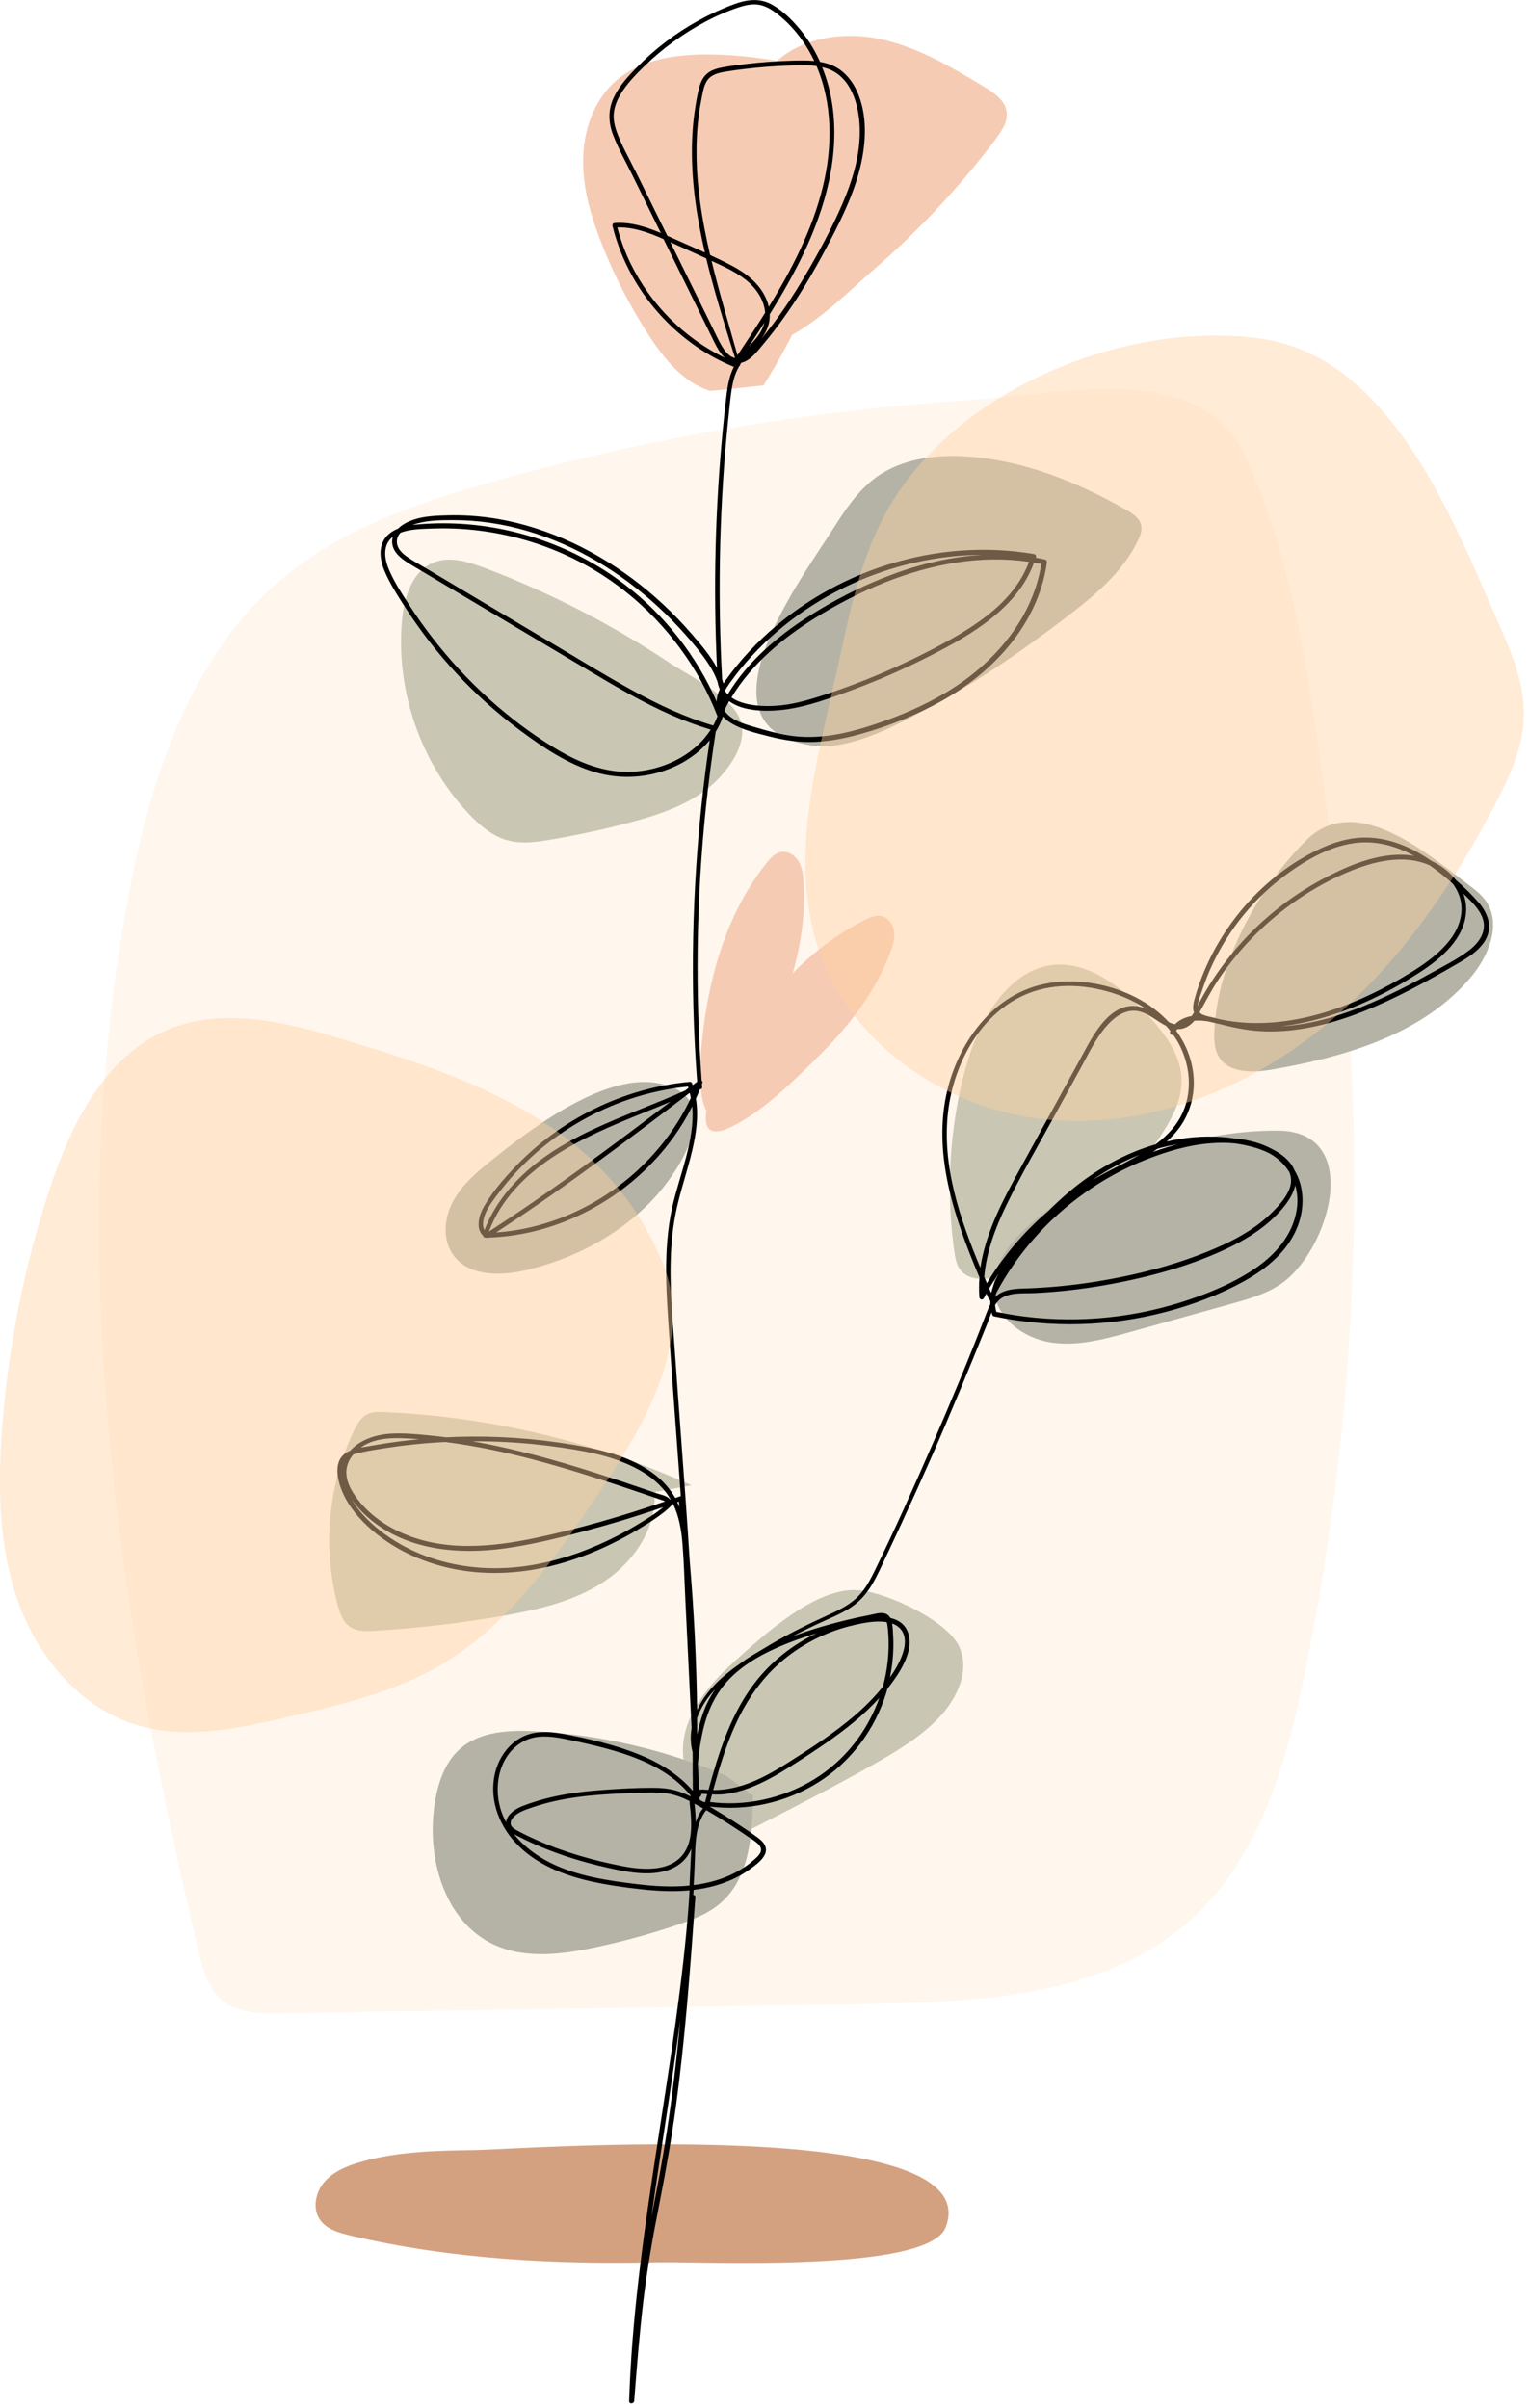 <?xml version="1.0" encoding="UTF-8"?> <svg xmlns="http://www.w3.org/2000/svg" width="289" height="455" viewBox="0 0 289 455" fill="none"><g clip-path="url(#clip0_6438_630)"><path d="M89.94 406.26C82.6 406.37 75.15 406.49 68.1 408.53C65.6 409.25 63.08 410.28 61.36 412.23C59.64 414.18 58.99 417.27 60.46 419.41C61.7 421.22 64.01 421.89 66.15 422.4C85.22 426.9 104.89 427.91 124.42 427.46C132.75 427.26 175.37 429.51 178.74 420.87C187.1 399.46 98.13 406.14 89.94 406.26Z" fill="#D4A180"></path><g style="mix-blend-mode:multiply" opacity="0.19"><path d="M93.131 91C78.911 95 64.521 99.92 53.221 109.43C35.931 123.98 28.451 147.01 24.291 169.22C11.951 235.22 22.011 303.38 37.531 368.71C38.351 372.14 39.331 375.83 42.081 378.04C45.001 380.4 49.091 380.45 52.841 380.39C89.751 379.82 126.671 379.24 163.581 378.67C185.331 378.33 209.171 377.21 225.271 362.59C238.121 350.93 243.151 333.1 246.631 316.1C256.941 265.75 258.671 213.69 252.011 162.74C248.831 138.41 245.771 108.47 235.261 86.04C226.811 68.01 200.821 74.48 184.071 75.54C153.331 77.49 122.791 82.68 93.131 91.01V91Z" fill="#FFD0A1"></path></g><path d="M144.31 72.822C154.45 56.761 160.61 38.202 162.1 19.262C162.17 18.322 162.22 17.322 161.74 16.512C161.21 15.611 160.16 15.181 159.18 14.832C151.27 11.972 142.88 10.441 134.47 10.302C128.04 10.191 121.12 11.101 116.31 15.371C112.22 19.012 110.29 24.642 110.21 30.122C110.13 35.602 111.72 40.962 113.73 46.062C116.1 52.081 119.08 57.871 122.6 63.301C125.52 67.802 129.14 72.302 134.27 73.871" fill="#F6CBB4"></path><g style="mix-blend-mode:multiply"><path d="M188.23 26.231C189.37 24.711 190.54 22.961 190.27 21.081C189.95 18.941 187.91 17.551 186.06 16.431C179.77 12.641 173.32 8.791 166.12 7.331C158.92 5.871 150.71 7.231 145.72 12.611C143.5 15.011 142.06 18.011 140.73 20.991C136.42 30.621 118.35 65.391 141.25 65.761C149.87 65.901 158.95 56.311 164.99 51.081C173.59 43.651 181.4 35.311 188.24 26.231H188.23Z" fill="#F6CBB4"></path></g><path d="M91.559 107.301C88.459 106.131 84.969 105.041 81.899 106.311C77.869 107.971 76.369 112.891 75.979 117.231C74.789 130.411 79.469 144.021 88.519 153.681C90.649 155.951 93.119 158.071 96.139 158.841C98.649 159.481 101.299 159.121 103.859 158.691C108.949 157.841 113.999 156.751 118.989 155.431C124.219 154.041 129.519 152.331 133.769 148.971C137.289 146.191 141.829 140.421 139.779 135.681C137.919 131.381 130.219 127.681 126.529 125.231C115.599 117.971 103.849 111.941 91.579 107.301H91.559Z" fill="#C9C7B3"></path><path d="M188.169 189.531C184.919 193.901 183.099 199.181 181.839 204.481C179.349 214.971 178.859 225.921 180.399 236.591C180.569 237.741 180.769 238.921 181.449 239.861C183.179 242.251 186.829 241.831 189.619 240.891C196.909 238.441 203.599 234.191 208.889 228.611C212.469 224.841 215.399 220.521 218.309 216.221C220.819 212.511 223.429 208.491 223.329 204.011C223.219 198.861 219.569 194.541 215.999 190.811C207.199 181.621 196.769 177.921 188.149 189.521L188.169 189.531Z" fill="#C9C7B3"></path><path d="M130.71 280.65C112.47 272.42 92.65 267.7 72.65 266.83C71.5 266.78 70.28 266.76 69.27 267.31C68.16 267.91 67.51 269.09 66.96 270.22C62.05 280.39 60.91 292.32 63.81 303.23C64.22 304.78 64.79 306.42 66.09 307.34C67.44 308.3 69.24 308.25 70.89 308.15C79.01 307.65 87.1 306.7 95.11 305.3C101.78 304.13 108.57 302.58 114.2 298.83C119.84 295.08 124.16 288.69 123.7 281.94" fill="#C9C7B3"></path><path d="M138.821 313.941C133.451 318.731 128.321 325.151 129.171 332.301C129.671 336.461 132.151 340.111 134.841 343.321C135.941 344.631 137.241 345.991 138.931 346.211C140.391 346.411 141.811 345.711 143.121 345.041C150.651 341.191 158.181 337.331 165.531 333.151C169.801 330.721 174.061 328.131 177.461 324.581C180.901 320.991 183.411 315.601 181.291 311.111C178.961 306.171 167.801 301.031 162.521 300.491C154.361 299.651 144.401 308.941 138.801 313.951L138.821 313.941Z" fill="#C9C7B3"></path><path d="M201.321 116.781C206.701 112.681 212.161 108.231 215.091 102.121C215.521 101.221 215.901 100.221 215.691 99.251C215.401 97.901 214.111 97.051 212.911 96.371C203.641 91.061 193.451 86.971 182.791 86.261C176.781 85.861 170.401 86.671 165.541 90.231C162.051 92.781 159.641 96.511 157.321 100.161C151.531 109.231 130.861 137.011 152.921 140.781C160.991 142.161 170.711 136.321 177.541 132.601C185.921 128.041 193.751 122.551 201.331 116.781H201.321Z" fill="#B4B3A6"></path><path d="M92.019 219.97C89.389 222.11 86.829 224.49 85.359 227.55C83.889 230.61 83.719 234.49 85.729 237.22C88.679 241.22 94.669 241.13 99.509 239.98C108.259 237.91 116.559 233.61 122.869 227.2C128.559 221.42 137.929 206.9 124.029 204.62C113.699 202.92 99.489 213.88 92.019 219.98V219.97Z" fill="#B4B3A6"></path><path d="M229.521 194.891C229.461 196.571 229.541 198.341 230.431 199.761C232.381 202.861 236.891 202.701 240.501 202.081C254.461 199.671 269.141 195.361 278.171 184.441C281.481 180.441 283.821 174.471 280.841 170.231C280.021 169.071 278.881 168.171 277.751 167.321C269.731 161.281 256.321 149.521 246.971 158.721C237.821 167.731 230.021 181.941 229.531 194.911L229.521 194.891Z" fill="#B4B3A6"></path><path d="M194.961 231.141C191.091 234.491 187.321 238.981 187.901 244.071C188.481 249.151 193.451 252.831 198.501 253.641C203.551 254.461 208.671 253.071 213.591 251.701C219.961 249.921 226.331 248.151 232.701 246.371C235.831 245.501 239.021 244.601 241.761 242.841C251.221 236.781 257.941 213.711 241.531 213.641C224.721 213.571 207.621 220.181 194.961 231.141Z" fill="#B4B3A6"></path><path d="M137.241 335.531C125.861 330.651 113.621 327.801 101.251 327.141C96.211 326.871 90.661 327.141 86.901 330.501C84.001 333.091 82.741 337.051 82.151 340.891C80.581 351.091 84.021 363.131 93.391 367.461C99.271 370.181 106.131 369.321 112.471 367.971C117.691 366.861 122.861 365.451 127.921 363.741C130.881 362.751 133.881 361.611 136.231 359.561C141.731 354.771 142.231 346.551 142.321 339.261" fill="#B4B3A6"></path><path d="M168.229 180.081C168.709 178.821 169.139 177.491 169.009 176.161C168.869 174.821 168.029 173.471 166.729 173.131C165.609 172.841 164.439 173.331 163.399 173.861C151.159 180.031 142.469 191.211 136.049 203.031C133.919 206.961 130.389 216.801 138.339 212.881C144.389 209.901 150.329 203.941 155.069 199.221C160.599 193.731 165.419 187.401 168.239 180.081H168.229Z" fill="#F6CBB4"></path><g style="mix-blend-mode:multiply"><path d="M151.9 166.67C151.81 165.33 151.64 163.94 150.96 162.78C150.28 161.62 148.94 160.75 147.62 160.98C146.48 161.19 145.62 162.13 144.9 163.04C136.38 173.78 133.19 187.57 132.32 201C132.03 205.46 132.96 215.88 138.53 208.98C142.77 203.73 145.66 195.83 147.98 189.56C150.69 182.25 152.41 174.49 151.9 166.66V166.67Z" fill="#F6CBB4"></path></g><path d="M279.461 170.531C278.171 169.001 276.681 167.581 275.151 166.251C273.981 164.741 272.391 163.531 270.641 162.721C269.121 161.671 267.521 160.741 265.821 159.991C263.311 158.891 260.601 158.221 257.851 158.261C254.741 158.301 251.741 159.271 248.961 160.631C239.091 165.431 231.201 174.301 227.221 184.481C226.721 185.751 226.281 187.031 225.911 188.341C225.641 189.271 225.311 190.391 225.681 191.311C225.541 191.541 225.391 191.771 225.231 191.991C224.051 192.191 222.911 192.701 222.091 193.531C221.861 193.491 221.621 193.431 221.361 193.331C221.211 193.271 221.061 193.211 220.921 193.141C215.311 187.051 205.721 184.371 197.811 185.841C187.971 187.671 181.421 196.531 179.111 205.791C176.141 217.721 180.341 230.011 184.951 240.951C185.011 241.091 185.071 241.221 185.131 241.361C185.031 242.611 185.021 243.861 185.111 245.121C185.141 245.561 185.731 245.701 185.941 245.311C186.101 245.011 186.281 244.721 186.441 244.421C186.591 244.761 186.731 245.101 186.881 245.441C186.941 245.571 187.051 245.671 187.181 245.711C187.171 245.961 187.171 246.211 187.181 246.461C186.841 247.101 186.571 247.801 186.311 248.491C183.141 256.731 179.741 264.871 176.221 272.961C172.701 281.051 169.101 289.121 165.211 297.041C164.311 298.871 163.291 300.691 161.751 302.071C160.301 303.381 158.521 304.261 156.761 305.061C152.991 306.781 149.291 308.581 145.721 310.681C144.831 311.201 143.911 311.751 142.981 312.321C142.001 312.881 141.051 313.491 140.141 314.161C136.671 316.551 133.441 319.421 131.761 323.121C131.641 313.741 131.171 304.371 130.371 295.031C130.111 290.871 129.831 286.711 129.531 282.551C128.901 273.741 128.221 264.941 127.611 256.131C127.021 247.661 126.061 238.971 127.471 230.541C128.141 226.541 129.471 222.701 130.491 218.781C131.431 215.151 132.141 211.331 131.531 207.591C131.791 207.011 132.051 206.431 132.291 205.841C132.521 205.841 132.731 205.681 132.711 205.391C132.701 205.211 132.691 205.031 132.671 204.851C132.701 204.771 132.731 204.691 132.761 204.611C132.821 204.451 132.751 204.301 132.621 204.191C132.011 195.791 131.761 187.361 131.871 178.931C131.991 170.111 132.511 161.291 133.431 152.511C133.931 147.751 134.551 143.001 135.281 138.261C135.851 137.351 136.311 136.391 136.631 135.371C137.131 135.931 137.761 136.411 138.441 136.791C140.561 137.991 143.091 138.561 145.431 139.161C148.231 139.881 151.071 140.311 153.961 140.191C156.911 140.071 159.821 139.491 162.661 138.691C167.961 137.211 173.161 135.151 177.971 132.461C186.761 127.541 194.381 119.851 197.121 109.941C197.451 108.741 197.701 107.521 197.871 106.291C197.911 106.041 197.781 105.781 197.511 105.721C196.931 105.591 196.361 105.481 195.781 105.381C195.791 105.341 195.811 105.301 195.821 105.271C195.891 105.031 195.701 104.741 195.461 104.701C186.251 103.111 176.721 103.881 167.811 106.691C158.971 109.471 150.751 114.241 144.041 120.641C142.351 122.251 140.751 123.971 139.271 125.781C138.521 126.691 137.811 127.631 137.121 128.591C136.991 128.771 136.861 128.961 136.741 129.151C136.661 128.881 136.581 128.621 136.491 128.361C135.661 113.051 135.931 97.681 137.331 82.421C137.511 80.501 137.701 78.581 137.911 76.661C138.101 74.961 138.261 73.251 138.711 71.601C138.951 70.721 139.301 69.921 139.741 69.161C139.841 69.121 139.921 69.021 139.901 68.891C139.971 68.781 140.031 68.661 140.111 68.551C141.861 68.161 143.181 66.331 144.271 65.041C145.941 63.061 147.501 60.991 148.971 58.861C151.971 54.531 154.581 49.941 157.011 45.271C159.441 40.621 161.721 35.781 162.821 30.621C163.791 26.031 163.881 20.781 161.631 16.531C160.621 14.631 159.081 13.041 157.061 12.251C156.391 11.991 155.701 11.821 155.001 11.701C154.931 11.551 154.871 11.401 154.801 11.261C153.821 9.181 152.601 7.221 151.121 5.451C149.661 3.701 147.931 2.001 145.931 0.881C143.561 -0.449 141.101 -0.079 138.651 0.831C136.361 1.681 134.141 2.711 132.001 3.891C127.711 6.251 123.761 9.261 120.341 12.761C118.681 14.461 117.001 16.281 115.991 18.451C114.911 20.771 114.981 23.161 115.891 25.531C116.871 28.091 118.251 30.521 119.461 32.971C120.771 35.641 122.091 38.311 123.401 40.971C123.901 41.991 124.401 43.011 124.911 44.031C122.121 42.861 119.221 41.921 116.161 42.141C115.871 42.161 115.711 42.431 115.771 42.701C118.031 51.911 123.811 60.081 131.591 65.471C133.781 66.991 136.141 68.261 138.601 69.281C138.641 69.301 138.671 69.301 138.711 69.311C138.471 69.791 138.261 70.281 138.091 70.801C137.601 72.311 137.401 73.901 137.221 75.481C137.001 77.401 136.801 79.321 136.611 81.241C135.901 88.631 135.451 96.041 135.261 103.461C135.071 111.041 135.161 118.631 135.521 126.201C134.221 123.821 132.361 121.661 130.651 119.691C124.041 112.081 115.771 105.771 106.491 101.781C101.971 99.841 97.201 98.441 92.321 97.791C89.871 97.461 87.391 97.321 84.911 97.371C82.641 97.421 80.211 97.481 78.041 98.241C77.061 98.581 76.011 99.111 75.251 99.881C74.561 100.151 73.921 100.521 73.361 101.041C71.461 102.801 71.721 105.491 72.601 107.691C73.581 110.111 75.071 112.391 76.471 114.581C82.251 123.621 89.691 131.611 98.301 138.011C102.631 141.231 107.301 144.381 112.521 145.921C117.751 147.461 123.411 146.941 128.281 144.481C130.451 143.381 132.541 141.801 134.151 139.861C132.971 147.801 132.121 155.791 131.591 163.801C131.011 172.651 130.831 181.521 131.061 190.381C131.181 195.061 131.421 199.731 131.771 204.401C131.491 204.611 131.211 204.831 130.921 205.041C130.891 204.941 130.861 204.831 130.821 204.721C130.761 204.551 130.581 204.401 130.381 204.421C117.821 205.571 105.851 211.501 97.201 220.661C95.101 222.881 92.981 225.341 91.461 228.011C90.861 229.061 90.411 230.321 90.471 231.541C90.491 232.041 90.611 232.551 90.881 232.971C90.971 233.121 91.121 233.301 91.291 233.471C91.311 233.691 91.531 233.861 91.741 233.861C91.781 233.861 91.821 233.861 91.861 233.861C91.991 233.911 92.121 233.921 92.241 233.901C92.281 233.901 92.331 233.871 92.371 233.851C99.111 233.621 105.721 231.731 111.651 228.541C117.781 225.251 123.201 220.561 127.281 214.911C128.621 213.051 129.811 211.091 130.841 209.051C131.391 215.471 128.421 222.001 127.051 228.171C125.241 236.371 125.991 244.871 126.551 253.171C127.141 261.981 127.821 270.791 128.461 279.591C128.541 280.631 128.611 281.661 128.681 282.701C128.651 282.701 128.621 282.701 128.591 282.721C128.271 282.831 127.961 282.941 127.641 283.051C126.651 281.331 125.321 279.821 123.731 278.601C119.271 275.171 113.561 273.871 108.121 272.961C100.961 271.771 93.671 271.281 86.421 271.501C85.731 271.521 85.041 271.551 84.361 271.591C83.241 271.451 82.121 271.321 80.991 271.211C78.601 270.981 76.171 270.751 73.771 270.901C71.041 271.071 68.021 272.051 66.191 274.121C66.031 274.191 65.871 274.261 65.721 274.341C62.831 275.841 63.721 279.641 64.781 282.051C66.011 284.841 68.061 287.191 70.351 289.161C74.891 293.071 80.561 295.521 86.421 296.591C92.691 297.731 99.131 297.261 105.271 295.621C111.751 293.881 117.881 290.891 123.471 287.201C124.811 286.311 126.111 285.341 127.211 284.161C128.361 286.511 128.791 289.151 129.001 291.751C129.281 295.251 129.371 298.771 129.541 302.281C129.721 305.911 129.891 309.531 130.071 313.161C130.291 317.631 130.511 322.101 130.721 326.571C130.721 326.601 130.711 326.631 130.701 326.661C130.471 328.151 130.531 329.641 130.911 331.091C130.911 331.511 130.921 331.921 130.921 332.341C130.921 333.431 130.921 334.511 130.921 335.601C130.921 335.641 130.931 335.671 130.941 335.711C130.941 335.801 130.941 335.881 130.941 335.971C130.921 336.781 130.941 337.591 130.961 338.401C128.291 335.301 124.721 333.111 120.921 331.571C116.311 329.701 111.341 328.531 106.461 327.631C103.641 327.111 100.671 326.971 98.131 328.521C95.951 329.851 94.431 332.061 93.721 334.481C92.291 339.361 94.031 344.501 97.391 348.141C101.131 352.201 106.411 354.311 111.701 355.491C114.751 356.171 117.871 356.621 120.971 356.961C124.071 357.311 127.211 357.481 130.331 357.191C130.301 357.841 130.261 358.481 130.221 359.131C129.671 366.861 128.741 374.571 127.681 382.251C126.631 389.871 125.421 397.471 124.261 405.071C123.091 412.671 121.951 420.281 121.021 427.911C120.081 435.541 119.361 443.191 119.021 450.871C118.981 451.811 118.941 452.751 118.911 453.691C118.891 454.321 119.821 454.251 119.871 453.651C120.361 447.381 120.851 441.111 121.591 434.861C122.331 428.621 123.431 422.451 124.651 416.291C125.861 410.161 126.941 404.011 127.781 397.821C128.611 391.681 129.261 385.511 129.811 379.341C130.431 372.391 130.931 365.441 131.431 358.481C131.451 358.201 131.261 358.061 131.041 358.051C131.061 357.731 131.081 357.421 131.101 357.101C133.611 356.801 136.091 356.181 138.401 355.131C139.641 354.571 140.821 353.891 141.911 353.081C142.861 352.371 144.051 351.521 144.571 350.421C145.151 349.201 144.431 348.141 143.471 347.411C142.301 346.521 141.061 345.711 139.831 344.901C137.971 343.671 136.071 342.481 134.141 341.361C134.141 341.361 134.141 341.361 134.151 341.351C141.241 342.251 148.561 340.601 154.621 336.811C160.821 332.931 165.351 326.841 167.511 319.881C167.591 319.611 167.671 319.341 167.741 319.071C167.821 318.971 167.901 318.881 167.981 318.781C169.521 316.781 171.061 314.521 171.701 312.051C172.311 309.721 171.771 307.121 169.381 306.081C169.031 305.931 168.671 305.811 168.301 305.731C168.081 305.351 167.771 305.041 167.321 304.891C166.431 304.591 165.301 304.991 164.411 305.161C163.311 305.371 162.221 305.601 161.131 305.851C157.291 306.731 153.481 307.831 149.781 309.211C151.821 308.131 153.901 307.121 156.011 306.181C157.711 305.421 159.441 304.671 160.981 303.621C162.511 302.571 163.721 301.211 164.691 299.631C165.791 297.841 166.631 295.891 167.531 293.991C168.501 291.941 169.471 289.881 170.421 287.811C172.331 283.681 174.201 279.541 176.031 275.381C179.691 267.061 183.161 258.651 186.561 250.221C186.841 249.521 187.101 248.721 187.431 247.961C187.471 248.111 187.501 248.271 187.551 248.421C187.601 248.571 187.731 248.701 187.891 248.731C198.601 250.981 209.791 250.671 220.371 247.881C225.531 246.521 230.631 244.601 235.301 242.001C239.551 239.631 243.521 236.321 245.291 231.661C246.611 228.171 246.551 224.241 244.651 221.081C244.481 220.681 244.261 220.281 243.961 219.891C243.051 218.691 241.821 217.811 240.461 217.131C238.361 215.971 235.921 215.371 233.541 215.141C230.071 214.601 226.511 214.651 223.041 215.201C222.191 215.341 221.351 215.511 220.511 215.701C221.021 215.251 221.501 214.781 221.961 214.271C225.531 210.331 226.481 204.931 224.921 199.891C224.341 198.011 223.441 196.291 222.311 194.761C222.381 194.651 222.451 194.561 222.531 194.461C223.821 194.511 224.911 193.871 225.761 192.871C226.631 192.791 227.541 192.871 228.401 193.011C228.761 193.101 229.121 193.171 229.441 193.251C229.771 193.331 230.091 193.401 230.421 193.471C233.361 194.251 236.271 194.821 239.331 194.891C245.621 195.031 251.841 193.421 257.651 191.121C263.731 188.711 269.491 185.551 275.141 182.281C277.271 181.051 279.661 179.691 280.861 177.441C282.151 175.011 281.161 172.501 279.511 170.541L279.461 170.531ZM194.491 106.161C191.751 113.681 184.331 118.361 177.581 121.971C173.051 124.391 168.381 126.561 163.601 128.461C161.211 129.411 158.801 130.291 156.361 131.111C153.941 131.921 151.471 132.681 148.941 133.101C146.021 133.581 141.031 133.731 138.251 131.791C142.051 125.491 147.891 120.611 154.111 116.741C162.271 111.681 171.431 107.711 180.971 106.261C185.451 105.581 190.011 105.501 194.481 106.161H194.491ZM138.801 127.881C140.161 126.091 141.641 124.391 143.211 122.781C149.461 116.371 157.221 111.481 165.631 108.441C172.061 106.111 178.901 104.851 185.751 104.841C179.801 105.161 173.891 106.571 168.301 108.681C163.701 110.411 159.271 112.591 155.051 115.101C151.221 117.371 147.561 119.961 144.301 123.011C141.701 125.441 139.391 128.171 137.551 131.201C137.361 131.011 137.181 130.801 137.031 130.571C137.031 130.551 137.031 130.521 137.031 130.501C137.521 129.551 138.241 128.651 138.821 127.891L138.801 127.881ZM137.831 132.491C137.831 132.491 137.911 132.561 137.961 132.591C139.961 133.981 142.721 134.301 145.091 134.301C150.461 134.301 155.741 132.351 160.711 130.521C165.791 128.651 170.761 126.481 175.591 124.031C179.741 121.921 183.881 119.671 187.521 116.731C190.981 113.941 193.941 110.501 195.441 106.291C195.901 106.371 196.361 106.461 196.821 106.561C195.321 116.141 188.891 124.161 180.981 129.471C176.631 132.381 171.851 134.581 166.921 136.321C161.621 138.191 155.941 139.741 150.271 139.121C147.501 138.821 144.811 138.031 142.151 137.241C140.301 136.691 138.011 135.951 136.911 134.231C137.201 133.641 137.501 133.061 137.821 132.491H137.831ZM139.391 67.141C137.731 61.211 135.941 55.281 134.491 49.291C135.011 49.531 135.531 49.771 136.051 50.011C138.921 51.351 141.891 52.961 143.541 55.791C144.131 56.791 144.531 57.931 144.621 59.091C143.911 60.231 143.191 61.361 142.461 62.481C141.451 64.041 140.411 65.591 139.381 67.141H139.391ZM141.571 65.441C142.551 63.951 143.531 62.461 144.491 60.951C144.201 62.111 143.561 63.141 142.801 64.061C142.411 64.531 141.991 64.991 141.571 65.441ZM156.551 13.021C160.891 14.641 162.321 19.751 162.491 23.931C162.701 29.011 161.181 33.991 159.191 38.601C157.211 43.161 154.811 47.581 152.301 51.871C149.801 56.121 147.051 60.241 143.891 64.031C144.641 63.011 145.231 61.881 145.421 60.621C145.481 60.211 145.501 59.791 145.491 59.381C149.071 53.631 152.341 47.701 154.641 41.301C157.941 32.161 159.121 21.841 155.391 12.691C155.781 12.781 156.181 12.891 156.561 13.031L156.551 13.021ZM155.551 35.201C153.571 43.351 149.691 50.861 145.311 57.991C145.201 57.481 145.041 56.981 144.831 56.501C143.591 53.571 141.031 51.631 138.291 50.181C136.961 49.481 135.591 48.821 134.221 48.191C133.421 44.761 132.741 41.301 132.281 37.801C131.591 32.601 131.391 27.301 132.041 22.091C132.201 20.821 132.411 19.561 132.661 18.311C132.901 17.151 133.101 15.781 133.941 14.871C134.721 14.031 135.921 13.751 137.001 13.561C138.291 13.341 139.581 13.171 140.881 13.021C143.641 12.691 146.411 12.481 149.181 12.391C150.861 12.331 152.631 12.251 154.331 12.481C157.371 19.561 157.371 27.691 155.551 35.191V35.201ZM120.051 32.251C118.851 29.811 117.431 27.381 116.531 24.811C116.111 23.621 115.871 22.351 116.051 21.091C116.221 19.931 116.671 18.851 117.271 17.841C118.451 15.841 120.141 14.121 121.791 12.511C123.481 10.861 125.281 9.341 127.191 7.951C131.001 5.181 135.281 2.801 139.771 1.341C141.021 0.941 142.361 0.661 143.671 0.941C144.911 1.211 146.001 1.911 146.981 2.681C148.731 4.051 150.261 5.691 151.551 7.501C152.471 8.791 153.251 10.141 153.911 11.531C152.501 11.391 151.051 11.431 149.651 11.471C146.751 11.551 143.851 11.761 140.971 12.101C139.571 12.261 138.161 12.441 136.771 12.691C135.761 12.871 134.711 13.131 133.871 13.741C132.961 14.401 132.481 15.381 132.191 16.441C131.831 17.751 131.591 19.101 131.391 20.441C130.981 23.071 130.791 25.731 130.781 28.391C130.751 34.901 131.751 41.351 133.231 47.711C131.221 46.801 129.181 45.931 127.181 45.021C126.831 44.861 126.481 44.701 126.131 44.551C124.101 40.441 122.081 36.331 120.051 32.221V32.251ZM119.211 49.831C118.131 47.641 117.291 45.331 116.671 42.971C119.731 42.881 122.641 43.961 125.421 45.181C127.321 49.041 129.221 52.891 131.121 56.751C132.401 59.341 133.671 61.941 134.951 64.531C135.461 65.561 136.101 66.771 137.001 67.611C129.301 63.871 122.981 57.521 119.211 49.831ZM138.371 67.461C137.481 67.011 136.871 66.121 136.371 65.281C135.771 64.251 135.281 63.151 134.751 62.091C132.071 56.641 129.381 51.201 126.701 45.751C128.961 46.771 131.221 47.791 133.481 48.821C134.481 52.961 135.671 57.051 136.891 61.091C137.561 63.281 138.241 65.471 138.941 67.651C138.751 67.611 138.561 67.551 138.371 67.451V67.461ZM78.821 98.921C80.991 98.301 83.421 98.281 85.661 98.281C90.391 98.271 95.111 98.991 99.651 100.321C108.891 103.021 117.351 108.171 124.411 114.671C126.171 116.291 127.851 118.001 129.441 119.791C131.101 121.661 132.741 123.621 134.091 125.731C134.721 126.711 135.251 127.761 135.631 128.851C135.701 129.291 135.831 129.711 136.001 130.121C136.011 130.181 136.021 130.241 136.031 130.301C135.781 130.811 135.591 131.341 135.511 131.911C135.481 132.141 135.471 132.361 135.471 132.581C131.661 123.961 125.711 116.311 118.231 110.561C109.571 103.891 99.011 99.911 88.121 99.051C85.321 98.831 82.501 98.821 79.691 99.031C79.131 99.071 78.561 99.121 77.981 99.191C78.271 99.081 78.551 98.991 78.811 98.911L78.821 98.921ZM75.671 100.671C77.521 99.951 79.731 99.941 81.651 99.871C92.311 99.471 103.061 102.191 112.241 107.651C120.731 112.701 127.781 120.091 132.541 128.741C133.691 130.841 134.701 133.011 135.571 135.241C135.571 135.271 135.601 135.291 135.611 135.311C135.391 135.921 135.131 136.521 134.811 137.091C129.431 135.511 124.351 133.101 119.441 130.401C114.361 127.611 109.421 124.561 104.431 121.601C99.141 118.451 93.851 115.301 88.561 112.161C85.901 110.581 83.231 108.991 80.571 107.411C79.411 106.721 78.211 106.071 77.091 105.311C76.131 104.661 75.131 103.781 75.021 102.561C74.951 101.821 75.221 101.201 75.661 100.691L75.671 100.671ZM133.181 139.441C129.851 143.351 124.701 145.541 119.631 145.821C114.201 146.121 109.181 144.011 104.641 141.221C95.881 135.851 88.111 128.721 81.811 120.611C80.231 118.581 78.741 116.481 77.351 114.321C75.961 112.171 74.481 109.941 73.491 107.571C72.601 105.451 72.331 102.931 74.241 101.431C74.191 101.611 74.151 101.801 74.131 102.011C73.911 104.441 76.231 105.841 78.031 106.911C83.571 110.201 89.111 113.501 94.651 116.801C100.201 120.111 105.751 123.411 111.301 126.711C116.371 129.731 121.471 132.731 126.881 135.111C129.311 136.181 131.791 137.111 134.331 137.871C133.981 138.421 133.591 138.941 133.181 139.431V139.441ZM91.581 232.451C91.071 231.621 91.341 230.371 91.681 229.471C92.261 227.961 93.341 226.621 94.311 225.341C96.361 222.641 98.681 220.161 101.231 217.921C106.391 213.391 112.471 209.891 118.981 207.691C122.571 206.481 126.281 205.681 130.041 205.311C130.071 205.401 130.101 205.491 130.131 205.581C129.921 205.741 129.701 205.901 129.491 206.071C117.911 211.281 104.891 214.641 96.321 224.591C94.311 226.931 92.681 229.571 91.571 232.441L91.581 232.451ZM121.441 210.341C123.221 209.631 124.991 208.911 126.751 208.161C118.261 214.601 109.721 220.981 100.941 227.021C98.121 228.961 95.271 230.861 92.401 232.721C97.031 220.541 110.191 214.871 121.441 210.341ZM120.561 221.091C115.541 225.711 109.481 229.221 102.941 231.191C99.951 232.101 96.871 232.661 93.751 232.881C93.971 232.741 94.191 232.601 94.401 232.461C95.241 231.911 96.081 231.351 96.921 230.801C98.531 229.731 100.121 228.651 101.711 227.551C104.961 225.311 108.171 223.031 111.361 220.711C117.701 216.111 123.951 211.381 130.191 206.631C130.251 206.601 130.311 206.571 130.381 206.541C130.451 206.851 130.521 207.161 130.571 207.471C128.181 212.611 124.721 217.241 120.541 221.091H120.561ZM69.761 272.631C71.851 271.761 74.161 271.681 76.381 271.771C77.331 271.811 78.281 271.871 79.231 271.941C78.001 272.061 76.771 272.191 75.541 272.351C73.741 272.581 71.951 272.861 70.161 273.181C69.511 273.301 68.841 273.401 68.171 273.531C68.671 273.171 69.211 272.871 69.761 272.641V272.631ZM122.771 286.661C121.411 287.541 120.011 288.381 118.601 289.171C115.741 290.761 112.761 292.151 109.691 293.281C103.771 295.451 97.461 296.641 91.141 296.251C85.331 295.891 79.551 294.231 74.601 291.141C72.111 289.591 69.771 287.681 67.921 285.401C67.381 284.741 66.881 284.031 66.441 283.291C67.511 284.801 68.801 286.151 70.241 287.311C77.311 292.971 86.751 293.771 95.431 292.581C100.481 291.881 105.461 290.651 110.381 289.341C115.381 288.011 120.341 286.511 125.231 284.821C125.281 284.801 125.331 284.781 125.381 284.771C124.561 285.461 123.681 286.081 122.771 286.671V286.661ZM101.171 290.611C92.651 292.421 83.431 293.231 75.341 289.371C71.931 287.751 68.821 285.321 66.771 282.111C65.651 280.361 64.991 278.271 65.871 276.271C66.091 275.761 66.401 275.291 66.751 274.851C67.011 274.751 67.281 274.661 67.571 274.591C69.221 274.181 70.921 273.931 72.591 273.661C76.071 273.111 79.591 272.731 83.111 272.521C83.481 272.501 83.851 272.481 84.211 272.471C88.441 273.021 92.641 273.811 96.791 274.791C105.731 276.901 114.461 279.811 123.151 282.781C123.691 282.971 124.241 283.151 124.781 283.341C125.011 283.421 125.251 283.491 125.481 283.581C125.561 283.611 125.631 283.651 125.701 283.701C117.671 286.471 109.481 288.851 101.181 290.611H101.171ZM126.671 283.361C126.131 282.621 124.981 282.451 124.171 282.181C121.801 281.371 119.431 280.561 117.061 279.771C112.351 278.201 107.611 276.711 102.821 275.401C98.351 274.181 93.841 273.131 89.281 272.331C94.231 272.311 99.191 272.611 104.101 273.251C109.731 273.991 115.671 274.921 120.711 277.691C122.951 278.931 124.981 280.581 126.401 282.741C126.531 282.931 126.631 283.131 126.751 283.331C126.721 283.331 126.701 283.351 126.671 283.361ZM128.021 283.831C128.121 283.801 128.221 283.761 128.311 283.731C128.351 284.071 128.381 284.411 128.421 284.751C128.291 284.441 128.161 284.131 128.011 283.831H128.021ZM127.021 395.841C126.221 402.031 125.221 408.191 124.021 414.311C123.711 415.881 123.401 417.461 123.101 419.031C123.611 415.411 124.141 411.791 124.691 408.181C125.831 400.641 127.011 393.111 128.061 385.561C128.241 384.271 128.411 382.981 128.581 381.691C128.141 386.411 127.631 391.131 127.021 395.841ZM94.551 341.601C93.251 337.031 94.531 331.361 99.001 329.001C101.661 327.601 104.771 328.151 107.571 328.741C109.841 329.221 112.101 329.721 114.341 330.321C118.751 331.501 123.201 333.081 126.911 335.821C128.271 336.831 129.491 337.991 130.551 339.291C130.531 339.331 130.521 339.371 130.511 339.421C129.621 338.991 128.711 338.611 127.771 338.341C126.301 337.921 124.771 337.811 123.251 337.821C120.211 337.821 117.141 337.991 114.101 338.211C111.091 338.421 108.091 338.761 105.141 339.381C103.631 339.701 102.141 340.091 100.671 340.581C99.441 340.991 98.121 341.401 97.071 342.181C96.381 342.701 95.731 343.441 95.651 344.311C95.191 343.461 94.821 342.561 94.551 341.611V341.601ZM96.531 344.641C96.441 344.091 96.801 343.601 97.171 343.231C98.081 342.341 99.391 341.941 100.571 341.531C101.941 341.061 103.331 340.671 104.741 340.351C110.361 339.081 116.181 338.901 121.911 338.721C123.391 338.671 124.881 338.661 126.351 338.921C127.761 339.171 129.081 339.691 130.351 340.331C130.341 341.061 130.491 341.851 130.541 342.501C130.711 344.841 130.801 347.401 129.661 349.531C127.361 353.831 121.621 353.401 117.561 352.601C112.021 351.521 106.541 349.961 101.391 347.661C100.131 347.101 98.881 346.511 97.671 345.841C97.181 345.571 96.621 345.241 96.521 344.641H96.531ZM130.331 356.291C127.071 356.611 123.751 356.421 120.511 356.031C114.921 355.361 109.091 354.521 104.001 351.971C101.411 350.671 98.961 348.851 97.141 346.561C97.531 346.791 97.951 346.981 98.321 347.171C100.981 348.521 103.741 349.651 106.561 350.611C109.381 351.571 112.261 352.351 115.171 352.991C117.621 353.531 120.111 354.031 122.641 353.971C124.861 353.921 127.151 353.391 128.861 351.901C129.691 351.181 130.271 350.291 130.681 349.331C130.521 351.641 130.441 353.961 130.331 356.281V356.291ZM134.501 319.951C134.721 319.691 134.951 319.451 135.181 319.201C134.291 320.501 133.551 321.901 132.991 323.421C132.481 324.821 132.081 326.271 131.771 327.741C131.771 326.711 131.761 325.681 131.751 324.641C132.371 322.931 133.331 321.331 134.491 319.951H134.501ZM132.881 341.691C132.261 342.471 131.821 343.361 131.511 344.311C131.491 343.361 131.421 342.421 131.341 341.481C131.321 341.271 131.291 341.041 131.261 340.811C131.811 341.101 132.351 341.401 132.891 341.701L132.881 341.691ZM132.201 339.651C132.241 339.601 132.291 339.541 132.331 339.491C132.411 339.401 132.501 339.321 132.531 339.201C132.551 339.131 132.581 339.051 132.581 338.971C132.761 338.971 132.941 338.971 133.111 338.971C133.301 338.981 133.491 338.991 133.681 339.001C133.541 339.521 133.401 340.041 133.261 340.551C132.881 340.461 132.531 340.291 132.221 340.061C132.221 339.921 132.211 339.771 132.201 339.631V339.651ZM137.861 344.711C139.091 345.501 140.311 346.311 141.521 347.141C142.401 347.751 144.391 348.731 143.711 350.081C143.441 350.621 142.941 351.041 142.501 351.431C141.971 351.901 141.411 352.341 140.831 352.731C139.771 353.451 138.631 354.061 137.451 354.561C135.401 355.411 133.271 355.921 131.111 356.191C131.201 354.661 131.281 353.121 131.331 351.591C131.441 348.671 131.411 345.441 132.931 342.841C133.101 342.551 133.291 342.281 133.491 342.031C134.971 342.891 136.431 343.791 137.861 344.711ZM156.011 334.771C150.391 338.921 143.341 341.061 136.361 340.701C135.641 340.661 134.921 340.591 134.201 340.491C134.331 340.011 134.451 339.541 134.581 339.061C135.461 339.101 136.331 339.101 137.211 338.981C138.651 338.791 140.061 338.421 141.431 337.921C144.201 336.911 146.781 335.431 149.271 333.861C151.571 332.411 153.861 330.921 156.101 329.371C159.721 326.861 163.251 324.101 166.201 320.821C164.241 326.331 160.731 331.271 156.011 334.761V334.771ZM168.811 309.131C168.781 308.481 168.781 307.571 168.611 306.761C169.631 307.111 170.481 307.831 170.831 308.881C171.231 310.061 170.991 311.361 170.601 312.511C170.061 314.081 169.191 315.571 168.211 316.961C168.741 314.391 168.961 311.751 168.821 309.141L168.811 309.131ZM161.371 307.071C163.321 306.631 165.571 306.181 167.601 306.511C167.701 306.801 167.751 307.121 167.781 307.441C168.171 310.871 167.931 314.351 167.131 317.711C167.051 318.041 166.961 318.381 166.871 318.711C166.831 318.761 166.791 318.811 166.751 318.861C165.191 320.791 163.421 322.541 161.541 324.161C157.691 327.461 153.401 330.241 149.121 332.951C144.761 335.711 140.041 338.291 134.801 338.241C135.961 333.991 137.231 329.761 139.071 325.751C141.221 321.061 144.191 316.801 148.211 313.521C152.031 310.401 156.561 308.171 161.371 307.081V307.071ZM154.431 308.561C149.871 310.731 145.791 313.921 142.701 317.931C139.301 322.341 137.141 327.541 135.481 332.811C134.921 334.591 134.411 336.391 133.911 338.201C133.771 338.201 133.641 338.191 133.501 338.181C133.061 338.141 132.591 338.111 132.141 338.181C132.061 336.561 131.981 334.951 131.911 333.331C132.081 331.141 132.401 328.961 132.901 326.831C133.761 323.201 135.311 319.861 137.941 317.181C140.341 314.731 143.341 312.941 146.451 311.531C149.031 310.361 151.721 309.401 154.441 308.571L154.431 308.561ZM185.311 239.581C181.381 230.191 177.981 220.151 179.211 209.961C180.311 200.851 185.431 191.261 194.321 187.721C199.701 185.581 205.841 186.021 211.221 187.941C213.071 188.601 214.881 189.491 216.541 190.581C216.081 190.381 215.601 190.231 215.081 190.151C209.521 189.301 206.331 196.181 204.181 200.101C200.741 206.371 197.301 212.641 193.871 218.911C190.821 224.481 187.581 230.101 185.971 236.291C185.691 237.371 185.461 238.471 185.311 239.571V239.581ZM187.741 242.971C187.611 243.351 187.501 243.721 187.411 244.111C187.381 244.171 187.351 244.221 187.321 244.281C187.201 244.011 187.081 243.741 186.961 243.461C187.541 242.481 188.151 241.541 188.781 240.601C188.371 241.371 188.011 242.161 187.731 242.971H187.741ZM244.821 223.981C245.231 225.411 245.341 226.961 245.101 228.531C244.351 233.471 240.901 237.281 236.851 239.941C232.641 242.701 227.831 244.641 223.041 246.131C213.011 249.261 202.251 250.111 191.851 248.521C190.661 248.341 189.481 248.121 188.311 247.881C188.201 247.441 188.121 247.011 188.091 246.571C188.481 245.961 188.971 245.441 189.621 245.101C191.371 244.181 193.681 244.421 195.591 244.331C200.031 244.121 204.451 243.611 208.831 242.841C217.021 241.391 225.401 239.171 232.881 235.451C236.241 233.781 239.431 231.661 241.951 228.871C243.221 227.461 244.441 225.751 244.811 223.971L244.821 223.981ZM228.951 216.011C230.431 215.901 231.961 215.901 233.471 216.051C235.611 216.371 237.861 216.891 239.801 217.861C239.901 217.911 240.001 217.961 240.101 218.021C241.631 218.891 242.841 220.091 243.711 221.491C244.031 222.271 244.131 223.141 243.901 224.051C243.411 225.971 241.881 227.641 240.521 229.011C237.851 231.691 234.551 233.681 231.131 235.251C223.571 238.711 215.261 240.871 207.071 242.181C202.791 242.871 198.461 243.291 194.131 243.451C192.451 243.511 190.651 243.501 189.131 244.321C188.751 244.521 188.441 244.771 188.161 245.061C188.191 244.811 188.241 244.561 188.301 244.321C192.291 236.841 198.051 230.361 204.961 225.451C208.571 222.881 212.491 220.741 216.611 219.111C220.541 217.561 224.741 216.311 228.981 216.011H228.951ZM206.471 222.981C209.251 221.061 212.221 219.441 215.351 218.221C213.591 219.241 211.751 220.151 209.981 221.061C208.791 221.671 207.621 222.311 206.471 222.981ZM222.771 216.161C222.041 216.351 221.321 216.541 220.611 216.761C219.711 217.031 218.811 217.341 217.921 217.661C218.191 217.471 218.461 217.281 218.731 217.091C219.071 216.991 219.411 216.891 219.751 216.811C220.751 216.551 221.751 216.341 222.771 216.171V216.161ZM223.221 198.051C225.481 202.891 225.281 208.701 221.871 212.961C220.871 214.211 219.691 215.281 218.421 216.231C212.431 217.971 206.921 221.121 202.131 225.151C200.721 226.331 199.381 227.581 198.081 228.891C197.811 229.121 197.541 229.341 197.271 229.581C193.341 233.061 189.911 237.101 187.101 241.541C186.911 241.851 186.721 242.161 186.541 242.471C186.371 242.071 186.201 241.671 186.031 241.271C186.441 236.551 188.131 232.021 190.201 227.751C193.001 221.961 196.281 216.371 199.371 210.731C201.021 207.721 202.671 204.701 204.331 201.691C205.721 199.161 206.991 196.471 208.841 194.231C210.431 192.311 212.711 190.461 215.371 191.111C217.251 191.571 218.691 192.991 220.401 193.841C220.691 194.151 220.961 194.481 221.221 194.811C221.211 194.841 221.191 194.861 221.181 194.891C221.001 195.301 221.451 195.651 221.761 195.531C222.321 196.321 222.821 197.161 223.231 198.051H223.221ZM227.201 187.191C227.611 185.931 228.081 184.691 228.601 183.481C229.651 181.061 230.911 178.731 232.371 176.531C235.291 172.121 239.001 168.231 243.281 165.121C247.891 161.771 253.471 158.751 259.341 159.211C262.171 159.431 264.831 160.371 267.311 161.721C261.521 160.761 255.561 163.201 250.521 165.821C240.661 170.951 232.361 179.061 227.021 188.811C226.811 189.191 226.601 189.611 226.381 190.031C226.451 189.051 226.971 187.891 227.201 187.191ZM235.321 193.241C233.811 193.151 232.311 192.951 230.831 192.651C230.691 192.621 230.561 192.591 230.431 192.561C229.821 192.391 229.211 192.241 228.591 192.111C227.961 191.951 227.151 191.791 226.721 191.291C227.911 189.171 229.001 187.021 230.371 184.991C233.371 180.531 237.031 176.491 241.171 173.071C245.281 169.671 249.881 166.841 254.801 164.771C259.591 162.751 265.361 161.311 270.251 163.521C271.601 164.461 272.891 165.481 274.101 166.541C274.281 166.701 274.461 166.871 274.641 167.031C275.411 168.101 275.971 169.311 276.161 170.631C276.531 173.161 275.591 175.611 274.061 177.601C272.501 179.631 270.461 181.261 268.341 182.681C265.951 184.271 263.441 185.701 260.891 187.001C255.521 189.741 249.751 191.891 243.781 192.821C240.991 193.251 238.151 193.421 235.331 193.251L235.321 193.241ZM277.661 179.581C275.431 181.281 272.831 182.561 270.381 183.921C267.611 185.461 264.791 186.941 261.921 188.281C256.381 190.861 250.531 192.991 244.431 193.731C243.631 193.831 242.831 193.901 242.031 193.941C245.321 193.571 248.571 192.821 251.731 191.791C257.571 189.891 263.161 187.091 268.301 183.761C272.321 181.161 276.821 177.411 277.111 172.251C277.181 171.051 276.981 169.921 276.591 168.861C276.751 169.021 276.921 169.171 277.081 169.331C278.121 170.351 279.181 171.401 279.881 172.691C281.371 175.421 279.901 177.891 277.661 179.581Z" fill="black"></path><g style="mix-blend-mode:multiply" opacity="0.43"><path d="M62.64 195.751C52.56 192.781 41.48 190.521 31.77 194.541C19.77 199.511 13.37 212.521 9.32 224.871C4.47 239.661 1.45 255.051 0.35 270.581C-0.43 281.601 -0.19 292.951 3.67 303.301C7.53 313.651 15.52 322.941 26.13 326.041C35.29 328.711 45.09 326.581 54.39 324.431C64.36 322.131 74.5 319.761 83.33 314.591C96.43 306.911 105.31 293.861 113.76 281.241C122.27 268.511 131.14 252.931 125.3 238.771C114.27 212.021 88.74 203.461 62.63 195.761L62.64 195.751Z" fill="#FFD0A1"></path></g><g style="mix-blend-mode:multiply" opacity="0.43"><path d="M167.06 97.582C162.2 106.772 160.32 117.182 158.05 127.322C154.2 144.542 149.1 162.712 154.74 179.432C160.66 196.982 178.2 209.212 196.59 211.412C214.98 213.612 233.71 206.782 248.35 195.442C263 184.102 273.91 168.572 282.51 152.162C285.29 146.862 287.9 141.232 288.03 135.252C288.16 129.072 285.62 123.182 283.14 117.522C274.48 97.812 262.74 67.382 238.25 63.982C212.25 60.372 179.54 74.002 167.06 97.572V97.582Z" fill="#FFD0A1"></path></g></g><defs><clipPath id="clip0_6438_630"><rect width="288.04" height="454.14" fill="white"></rect></clipPath></defs></svg> 